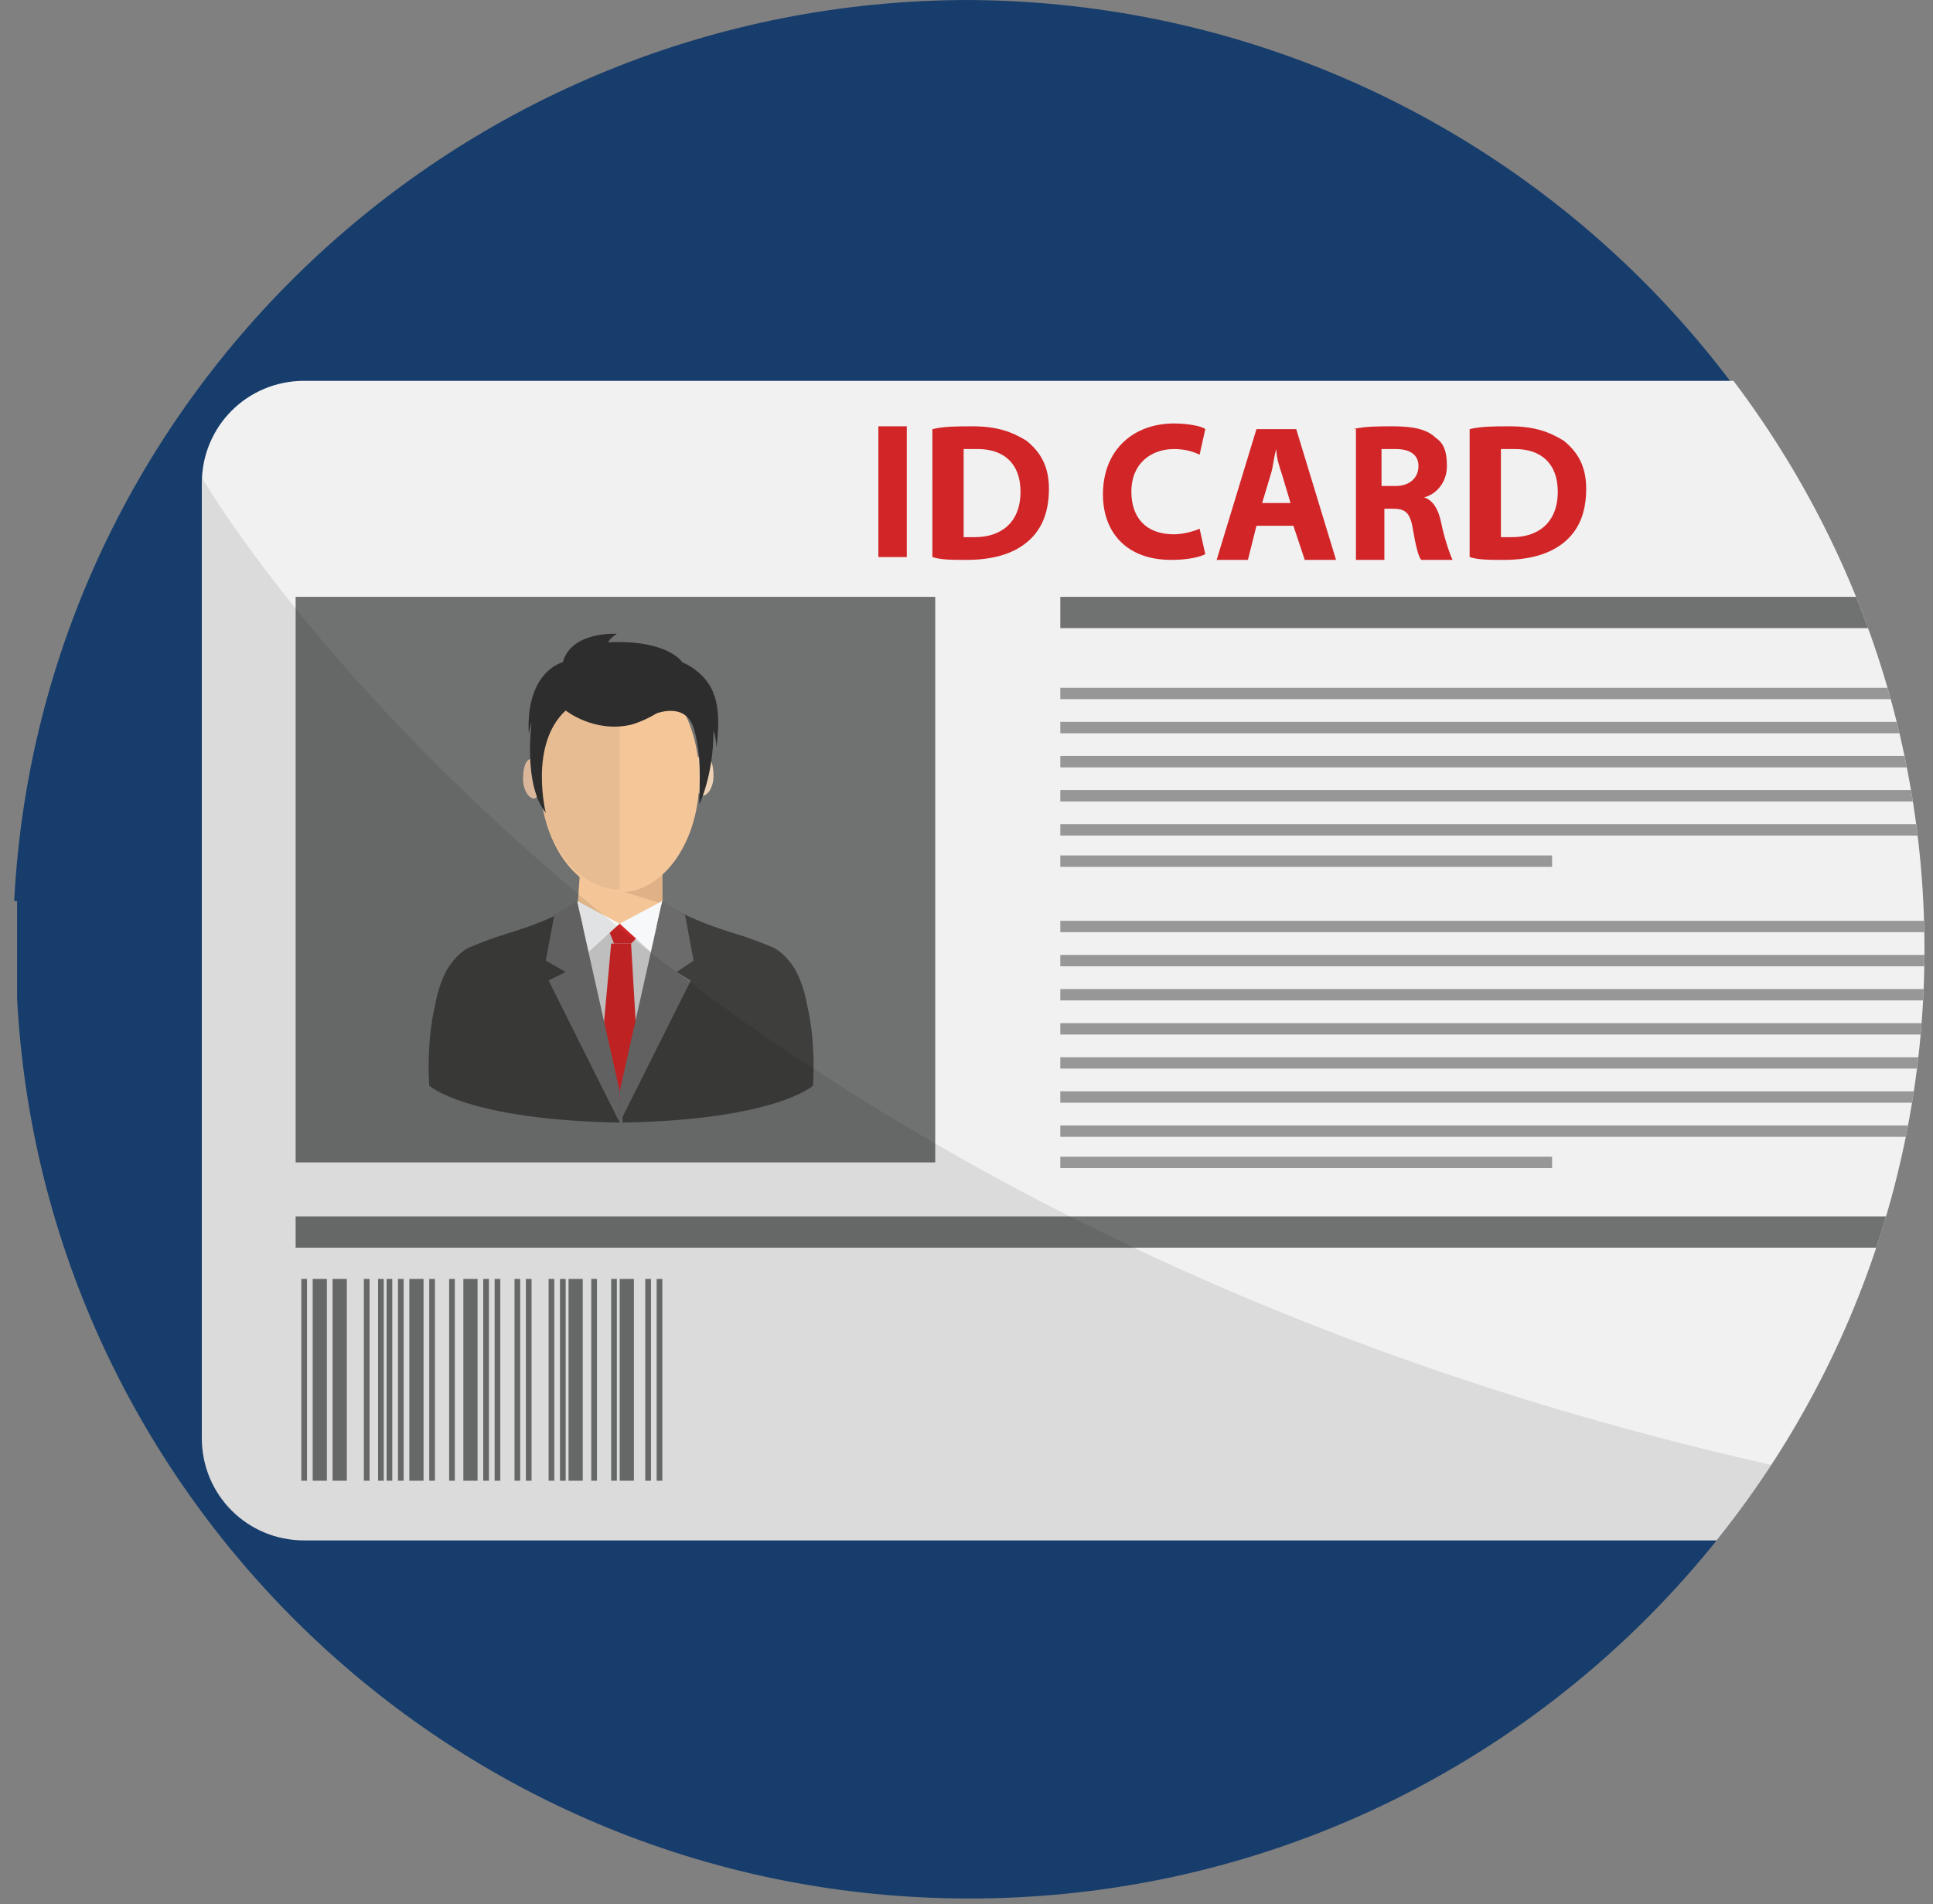 <?xml version="1.0" encoding="utf-8"?>
<!-- Generator: Adobe Illustrator 23.1.0, SVG Export Plug-In . SVG Version: 6.00 Build 0)  -->
<svg version="1.1" id="Layer_1" xmlns:sketch="http://www.bohemiancoding.com/sketch/ns"
	 xmlns="http://www.w3.org/2000/svg" xmlns:xlink="http://www.w3.org/1999/xlink" x="0px" y="0px" viewBox="0 0 68 67"
	 style="enable-background:new 0 0 68 67;" xml:space="preserve">
<rect x="0" y="0" width="68" height="67" fill="#808080" stroke="none"/>
<style type="text/css">
	.st0{clip-path:url(#SVGID_2_);}
	.st1{fill-rule:evenodd;clip-rule:evenodd;fill:#173D6C;}
	.st2{clip-path:url(#SVGID_2_);fill:#F1F1F1;}
	.st3{clip-path:url(#SVGID_2_);fill:#707171;}
	.st4{clip-path:url(#SVGID_2_);fill-rule:evenodd;clip-rule:evenodd;fill:#707171;}
	.st5{clip-path:url(#SVGID_2_);fill-rule:evenodd;clip-rule:evenodd;fill:#979797;}
	.st6{display:none;clip-path:url(#SVGID_2_);}
	.st7{display:inline;}
	.st8{fill:#707171;}
	.st9{display:inline;fill:#707171;}
	.st10{clip-path:url(#SVGID_2_);fill:#3E3E3D;}
	.st11{clip-path:url(#SVGID_2_);fill:#D1D1D1;}
	.st12{clip-path:url(#SVGID_2_);fill:#F4C697;}
	.st13{clip-path:url(#SVGID_2_);fill:#E0B186;}
	.st14{fill:#D22527;}
	.st15{clip-path:url(#SVGID_2_);fill:#F7F8F9;}
	.st16{clip-path:url(#SVGID_2_);fill:#6B6B6B;}
	.st17{clip-path:url(#SVGID_2_);fill:#DAB79B;}
	.st18{clip-path:url(#SVGID_2_);fill:#EDD2B5;}
	.st19{clip-path:url(#SVGID_2_);fill:#F5C698;}
	.st20{clip-path:url(#SVGID_2_);fill:#E8BC92;}
	.st21{clip-path:url(#SVGID_2_);fill:#2D2D2D;}
	.st22{opacity:9.000000e-02;clip-path:url(#SVGID_2_);}
</style>
<defs>
	<path id="SVGID_1_" d="M0.5,31.7C1.4,14.1,16.1,0,34.1,0c18.5,0,33.6,15,33.6,33.4c0,18.4-15,33.4-33.6,33.4
		c-18,0-32.6-14.1-33.5-31.7V31.7"/>
</defs>
<clipPath id="SVGID_2_">
	<use xlink:href="#SVGID_1_"  style="overflow:visible;"/>
</clipPath>
<title>manage-funds</title>
<desc>Created with Sketch.</desc>
<g id="Page-1" sketch:type="MSPage" class="st0">
	<g transform="translate(-126, -223)" sketch:type="MSArtboardGroup">
		<g id="Manage-Funds-Box" transform="translate(26, 212)" sketch:type="MSLayerGroup">
			<g id="Group" transform="translate(0, 11)">
				<g id="manage-funds" transform="translate(100, 0)">
					<g id="Group-8">
						<g id="Clip-2" sketch:type="MSShapeGroup">
							<path class="st1" d="M0.3,31.8C1.2,14.1,15.9,0,33.9,0c18.6,0,33.7,15,33.7,33.5C67.6,52,52.5,67,33.9,67
								c-18,0-32.8-14.1-33.6-31.8V31.8"/>
						</g>
					</g>
				</g>
			</g>
		</g>
	</g>
</g>
<path class="st2" d="M76.1,54.2H10.7c-2,0-3.6-1.6-3.6-3.6V17c0-2,1.6-3.6,3.6-3.6h65.4c2,0,3.6,1.6,3.6,3.6v33.5
	C79.7,52.6,78.1,54.2,76.1,54.2z"/>
<rect x="10.4" y="21" class="st3" width="22.5" height="19.9"/>
<rect x="37.3" y="21" class="st4" width="39.2" height="1.1"/>
<rect x="10.4" y="42.8" class="st4" width="66" height="1.1"/>
<rect x="37.3" y="24.2" class="st5" width="39.2" height="0.4"/>
<rect x="37.3" y="25.4" class="st5" width="39.2" height="0.4"/>
<rect x="37.3" y="26.6" class="st5" width="39.2" height="0.4"/>
<rect x="37.3" y="27.8" class="st5" width="39.2" height="0.4"/>
<rect x="37.3" y="29" class="st5" width="39.2" height="0.4"/>
<rect x="37.3" y="32.4" class="st5" width="39.2" height="0.4"/>
<rect x="37.3" y="33.6" class="st5" width="39.2" height="0.4"/>
<rect x="37.3" y="34.8" class="st5" width="39.2" height="0.4"/>
<rect x="37.3" y="36" class="st5" width="39.2" height="0.4"/>
<rect x="37.3" y="37.2" class="st5" width="39.2" height="0.4"/>
<rect x="37.3" y="30.1" class="st5" width="17.3" height="0.4"/>
<rect x="37.3" y="40.7" class="st5" width="17.3" height="0.4"/>
<rect x="37.3" y="38.4" class="st5" width="39.2" height="0.4"/>
<rect x="37.3" y="39.6" class="st5" width="39.2" height="0.4"/>
<g class="st6">
	<g class="st7">
		<path class="st8" d="M13.5,47.3C13.5,47.3,13.5,47.4,13.5,47.3c0,0.1,0,0.1,0,0.1c0,0,0,0.1,0,0.1c0,0,0,0.1,0,0.1
			c0,0.1,0,0.1-0.1,0.2c0,0,0,0,0,0c0,0,0,0.1,0,0.1c0,0,0,0,0,0c-0.1,0.1-0.1,0.2-0.2,0.2c0,0,0,0,0,0c0,0,0,0,0,0c0,0,0,0,0,0
			c0,0,0,0-0.1,0c0,0,0,0,0,0c0,0-0.1,0-0.1,0.1c0,0-0.1,0-0.1,0c0,0,0,0,0,0c-0.1,0-0.1,0-0.2,0.1c0,0,0,0,0,0c-0.1,0-0.1,0-0.2,0
			c0,0,0,0-0.1,0c0,0,0,0,0,0s0,0,0,0c0,0,0,0-0.1,0c-0.1,0-0.1,0-0.2,0c0,0,0,0,0,0c-0.1,0-0.1,0-0.2-0.1c0,0,0,0,0,0
			c0,0,0,0-0.1,0c0,0-0.1,0-0.1-0.1c0,0,0,0,0,0c0,0,0,0-0.1,0c0,0,0,0,0,0c0,0,0,0,0,0c0,0,0,0,0,0c-0.1-0.1-0.1-0.1-0.2-0.2
			c0,0,0,0,0,0c0,0,0-0.1,0-0.1c0,0,0,0,0,0c0-0.1,0-0.1-0.1-0.2c0,0,0-0.1,0-0.1c0,0,0-0.1,0-0.1c0,0,0,0,0-0.1c0,0,0,0,0-0.1
			c0,0,0,0,0-0.1c0,0,0,0,0,0v0c0,0,0,0,0,0c0,0,0,0,0,0c0,0,0,0,0-0.1c0,0,0-0.1,0-0.1c0-0.1,0-0.1,0.1-0.2c0,0,0,0,0,0
			c0,0,0,0,0,0c0,0,0-0.1,0-0.1c0,0,0,0,0,0c0.1-0.1,0.1-0.2,0.2-0.2c0,0,0,0,0,0c0,0,0,0,0,0c0,0,0,0,0,0c0,0,0,0,0.1,0
			c0,0,0,0,0,0c0.1,0,0.1-0.1,0.2-0.1c0,0,0,0,0,0c0.1,0,0.1,0,0.2-0.1c0,0,0,0,0,0c0.1,0,0.1,0,0.2,0c0,0,0,0,0.1,0c0,0,0,0,0,0
			s0,0,0,0c0,0,0,0,0.1,0c0.1,0,0.1,0,0.2,0c0,0,0,0,0,0c0.1,0,0.1,0,0.2,0.1c0,0,0,0,0,0c0.1,0,0.1,0.1,0.2,0.1c0,0,0,0,0,0
			c0,0,0,0,0.1,0c0,0,0,0,0,0c0,0,0,0,0,0c0,0,0,0,0,0c0.1,0.1,0.1,0.2,0.2,0.2c0,0,0,0,0,0c0,0,0,0.1,0,0.1c0,0,0,0,0,0
			c0,0.1,0,0.1,0.1,0.2c0,0,0,0.1,0,0.1c0,0,0,0.1,0,0.1C13.5,47.2,13.5,47.2,13.5,47.3C13.5,47.2,13.5,47.3,13.5,47.3
			C13.5,47.3,13.5,47.3,13.5,47.3z"/>
		<path class="st8" d="M11.2,47.2C11.2,47.2,11.2,47.2,11.2,47.2C11.2,47.2,11.2,47.2,11.2,47.2L11.2,47.2
			C11.2,47.2,11.2,47.2,11.2,47.2z M11.2,47.2C11.2,47.2,11.2,47.2,11.2,47.2C11.2,47.2,11.2,47.2,11.2,47.2
			C11.2,47.2,11.2,47.2,11.2,47.2C11.2,47.2,11.2,47.2,11.2,47.2z"/>
		<path class="st8" d="M11.2,47.2C11.2,47.2,11.2,47.2,11.2,47.2C11.2,47.2,11.2,47.2,11.2,47.2C11.2,47.2,11.2,47.2,11.2,47.2z"/>
		<polygon class="st8" points="11.2,47.2 11.2,47.2 11.2,47.2 11.2,47.2 		"/>
	</g>
	<g class="st7">
		<g>
			<path class="st8" d="M14.2,49.5v1.2c0,0,0,0,0,0h-3.7c0,0,0,0,0,0v-1.2c0,0,0,0,0-0.1c0-0.3,0.1-0.5,0.3-0.7c0,0,0,0,0,0
				c0.1-0.1,0.2-0.2,0.3-0.2c0,0,0,0,0,0c0,0,0.1,0,0.1,0c0,0,0,0,0,0c0,0,0.1,0,0.1,0c0,0,0.1,0.1,0.1,0.1c0.1,0.1,0.2,0.1,0.3,0.2
				c0,0,0,0,0.1,0c0.1,0,0.2,0.1,0.3,0.1c0.1,0,0.2,0,0.3,0c0.1,0,0.2,0,0.3,0c0,0,0,0,0,0h0c0,0,0,0,0.1,0h0c0,0,0.1,0,0.1,0
				c0,0,0,0,0.1,0c0.1,0,0.2-0.1,0.3-0.1h0c0,0,0,0,0,0c0.1,0,0.1-0.1,0.2-0.1C13.9,48.5,14.2,48.9,14.2,49.5
				C14.2,49.5,14.2,49.5,14.2,49.5z"/>
			<path class="st8" d="M11.7,48.7c-0.1-0.1-0.2-0.1-0.3-0.2C11.5,48.6,11.6,48.7,11.7,48.7C11.8,48.7,11.8,48.7,11.7,48.7
				c0.2,0.1,0.2,0.1,0.3,0.1"/>
		</g>
	</g>
</g>
<g class="st6">
	<path class="st9" d="M16.5,48h0.4v1c0,0.5-0.2,0.6-0.6,0.6c-0.1,0-0.2,0-0.3,0l0-0.3c0,0,0.1,0,0.2,0c0.2,0,0.2-0.1,0.2-0.3V48z"/>
	<path class="st9" d="M18.7,48.8c0,0.5-0.3,0.8-0.8,0.8c-0.5,0-0.7-0.4-0.7-0.8c0-0.5,0.3-0.8,0.8-0.8C18.4,48,18.7,48.3,18.7,48.8z
		 M17.5,48.8c0,0.3,0.1,0.5,0.4,0.5c0.2,0,0.4-0.2,0.4-0.5c0-0.3-0.1-0.5-0.4-0.5C17.6,48.3,17.5,48.5,17.5,48.8z"/>
	<path class="st9" d="M19.2,48v0.6h0.6V48h0.4v1.6h-0.4v-0.7h-0.6v0.7h-0.4V48H19.2z"/>
	<path class="st9" d="M20.5,49.6V48h0.4l0.3,0.6c0.1,0.2,0.2,0.4,0.3,0.5h0c0-0.2,0-0.4,0-0.7V48h0.3v1.6h-0.4L21.1,49
		c-0.1-0.2-0.2-0.4-0.3-0.6l0,0c0,0.2,0,0.4,0,0.7v0.5H20.5z"/>
	<path class="st9" d="M22.6,48c0.1,0,0.3,0,0.5,0c0.3,0,0.5,0.1,0.6,0.2c0.2,0.1,0.3,0.3,0.3,0.6c0,0.3-0.1,0.5-0.3,0.6
		c-0.2,0.1-0.4,0.2-0.7,0.2c-0.2,0-0.3,0-0.4,0V48z M23,49.3c0,0,0.1,0,0.1,0c0.3,0,0.5-0.2,0.5-0.6c0-0.3-0.2-0.5-0.5-0.5
		c-0.1,0-0.1,0-0.2,0V49.3z"/>
	<path class="st9" d="M25.7,48.8c0,0.5-0.3,0.8-0.8,0.8c-0.5,0-0.7-0.4-0.7-0.8c0-0.5,0.3-0.8,0.8-0.8C25.4,48,25.7,48.3,25.7,48.8z
		 M24.5,48.8c0,0.3,0.1,0.5,0.4,0.5c0.2,0,0.4-0.2,0.4-0.5c0-0.3-0.1-0.5-0.4-0.5C24.7,48.3,24.5,48.5,24.5,48.8z"/>
	<path class="st9" d="M26.9,48.9h-0.6v0.4h0.7v0.3h-1V48h1v0.3h-0.6v0.3h0.6V48.9z"/>
</g>
<rect x="10.6" y="45" class="st3" width="0.2" height="7.1"/>
<rect x="12.8" y="45" class="st3" width="0.2" height="7.1"/>
<rect x="13.3" y="45" class="st3" width="0.2" height="7.1"/>
<rect x="13.6" y="45" class="st3" width="0.2" height="7.1"/>
<rect x="14" y="45" class="st3" width="0.2" height="7.1"/>
<rect x="15.1" y="45" class="st3" width="0.2" height="7.1"/>
<rect x="15.8" y="45" class="st3" width="0.2" height="7.1"/>
<rect x="17" y="45" class="st3" width="0.2" height="7.1"/>
<rect x="17.4" y="45" class="st3" width="0.2" height="7.1"/>
<rect x="18.1" y="45" class="st3" width="0.2" height="7.1"/>
<rect x="18.5" y="45" class="st3" width="0.2" height="7.1"/>
<rect x="19.3" y="45" class="st3" width="0.2" height="7.1"/>
<rect x="19.7" y="45" class="st3" width="0.2" height="7.1"/>
<rect x="20.8" y="45" class="st3" width="0.2" height="7.1"/>
<rect x="21.5" y="45" class="st3" width="0.2" height="7.1"/>
<rect x="23.1" y="45" class="st3" width="0.2" height="7.1"/>
<rect x="22.7" y="45" class="st3" width="0.2" height="7.1"/>
<rect x="11" y="45" class="st3" width="0.5" height="7.1"/>
<rect x="11.7" y="45" class="st3" width="0.5" height="7.1"/>
<rect x="14.4" y="45" class="st3" width="0.5" height="7.1"/>
<rect x="16.3" y="45" class="st3" width="0.5" height="7.1"/>
<rect x="20" y="45" class="st3" width="0.5" height="7.1"/>
<rect x="21.8" y="45" class="st3" width="0.5" height="7.1"/>
<path class="st10" d="M20.3,31.8c0,0-0.7,0.5-2.3,1c0,0-0.7,0.2-1.4,0.5c-0.3,0.1-0.6,0.4-0.8,0.7c-0.2,0.3-0.4,0.8-0.5,1.4
	c0,0-0.3,1.1-0.2,2.8c0,0,1.3,1.2,6.7,1.3l0-7L20.3,31.8z"/>
<polygon class="st11" points="22.2,37.8 21.8,38.7 20.3,32.6 23.5,32.6 "/>
<path class="st12" d="M23.3,30.6c0,0.1,0,1.6,0,1.6l-1.1,1.1l-1.9-1.1l0.1-1.5H23.3z"/>
<path class="st13" d="M23.3,31.8l-2.9-0.9l0-0.3h0c1.5,0,2,0.1,2.8,0h0C23.3,30.6,23.3,31.4,23.3,31.8z"/>
<path class="st10" d="M23.4,31.8c0,0,0.7,0.5,2.3,1c0,0,0.7,0.2,1.4,0.5c0.3,0.1,0.6,0.4,0.8,0.7c0.2,0.3,0.4,0.8,0.5,1.4
	c0,0,0.3,1.1,0.2,2.8c0,0-1.3,1.2-6.7,1.3l0-7L23.4,31.8z"/>
<polygon class="st11" points="21.4,37.8 21.8,38.7 23.4,32.6 20.1,32.6 "/>
<g class="st0">
	<g>
		<g>
			<path class="st14" d="M22.2,33.2c0,0-0.1,0-0.1,0h-0.4c-0.1,0-0.1,0-0.1,0l-0.2-0.5c0-0.1,0-0.2,0.2-0.2h0.9
				c0.1,0,0.2,0.1,0.2,0.2L22.2,33.2z"/>
		</g>
		<g>
			<polygon class="st14" points="22.5,37.6 21.8,38.7 21.1,37.7 21.2,36.5 21.5,33.2 22.2,33.2 22.4,36.6 			"/>
		</g>
	</g>
</g>
<polygon class="st15" points="23.3,31.7 22.9,33.5 21.8,32.5 "/>
<polygon class="st15" points="20.3,31.7 20.7,33.5 21.8,32.5 "/>
<polygon class="st16" points="23.3,31.7 24.1,32.2 24.4,33.8 23.8,34.2 24.3,34.5 21.8,39.5 21.8,38.4 "/>
<polygon class="st16" points="20.3,31.7 19.5,32.2 19.2,33.8 19.9,34.2 19.3,34.5 21.8,39.5 21.8,38.4 "/>
<path class="st17" d="M19.1,27.3c0,0.4-0.1,0.7-0.3,0.8c-0.2,0-0.4-0.3-0.4-0.7c0-0.4,0.1-0.7,0.3-0.7C19,26.6,19.1,26.9,19.1,27.3z
	"/>
<path class="st18" d="M24.4,27.2c0,0.4,0.1,0.7,0.3,0.8c0.2,0,0.4-0.3,0.4-0.7c0-0.4-0.1-0.7-0.3-0.7C24.5,26.5,24.5,26.8,24.4,27.2
	z"/>
<ellipse class="st19" cx="21.8" cy="27.4" rx="2.8" ry="4"/>
<path class="st20" d="M21.8,23.4v7.9c-1.5,0-2.8-1.7-2.8-3.9C19,25.2,20.2,23.4,21.8,23.4z"/>
<path class="st21" d="M19.2,28.6c0,0-0.6-2.4,0.7-3.6c0,0,1,0.8,2.3,0.5c0,0,0.4-0.1,0.9-0.4c0,0,1-0.4,1.3,0.5c0.3,1,0.2,2,0.2,2.7
	c0,0,0.5-1,0.5-2.6c0,0,0.1,0.3,0.1,0.6c0,0,0.2-1.2-0.1-1.9c0,0-0.2-0.7-1.1-1.1c0,0-0.5-0.8-2.6-0.7c0,0,0-0.1,0.3-0.3
	c0,0-1.6-0.1-1.9,1c0,0-1.3,0.3-1.2,2.5l0.1-0.4C18.7,25.5,18.4,27.6,19.2,28.6z"/>
<g class="st0">
	<g>
		<path class="st14" d="M31.9,15v4.6h-1V15H31.9z"/>
		<path class="st14" d="M32.8,15.1c0.4-0.1,0.9-0.1,1.4-0.1c0.9,0,1.4,0.2,1.9,0.5c0.5,0.4,0.8,0.9,0.8,1.7c0,0.9-0.3,1.5-0.8,1.9
			c-0.5,0.4-1.2,0.6-2.1,0.6c-0.5,0-0.9,0-1.2-0.1V15.1z M33.9,18.9c0.1,0,0.2,0,0.4,0c0.9,0,1.6-0.5,1.6-1.6c0-1-0.6-1.5-1.5-1.5
			c-0.2,0-0.4,0-0.5,0V18.9z"/>
		<path class="st14" d="M42.4,19.5c-0.2,0.1-0.6,0.2-1.2,0.2c-1.6,0-2.4-1-2.4-2.3c0-1.6,1.1-2.5,2.5-2.5c0.5,0,1,0.1,1.1,0.2
			L42.2,16c-0.2-0.1-0.5-0.2-0.9-0.2c-0.8,0-1.5,0.5-1.5,1.5c0,0.9,0.5,1.5,1.5,1.5c0.3,0,0.7-0.1,0.9-0.2L42.4,19.5z"/>
		<path class="st14" d="M44.2,18.5l-0.3,1.2h-1.1l1.4-4.6h1.4l1.4,4.6h-1.1l-0.4-1.2H44.2z M45.4,17.7l-0.3-1
			c-0.1-0.3-0.2-0.6-0.2-0.9h0c-0.1,0.3-0.1,0.6-0.2,0.9l-0.3,1H45.4z"/>
		<path class="st14" d="M47.6,15.1C48,15,48.5,15,49,15c0.7,0,1.2,0.1,1.5,0.4c0.3,0.2,0.4,0.5,0.4,1c0,0.6-0.4,1-0.8,1.1v0
			c0.3,0.1,0.5,0.4,0.6,0.9c0.1,0.5,0.3,1.1,0.4,1.3h-1.1c-0.1-0.1-0.2-0.5-0.3-1.1c-0.1-0.6-0.3-0.7-0.7-0.7h-0.3v1.8h-1V15.1z
			 M48.7,17.1h0.4c0.5,0,0.8-0.3,0.8-0.7c0-0.4-0.3-0.6-0.8-0.6c-0.3,0-0.4,0-0.5,0V17.1z"/>
		<path class="st14" d="M51.7,15.1c0.4-0.1,0.9-0.1,1.4-0.1c0.9,0,1.4,0.2,1.9,0.5c0.5,0.4,0.8,0.9,0.8,1.7c0,0.9-0.3,1.5-0.8,1.9
			c-0.5,0.4-1.2,0.6-2.1,0.6c-0.5,0-0.9,0-1.2-0.1V15.1z M52.8,18.9c0.1,0,0.2,0,0.4,0c0.9,0,1.6-0.5,1.6-1.6c0-1-0.6-1.5-1.5-1.5
			c-0.2,0-0.4,0-0.5,0V18.9z"/>
	</g>
</g>
<path class="st22" d="M7.1,16.8c0,0,18.8,32.8,72.6,37.4l-69,0c-2,0-3.6-1.6-3.6-3.6L7.1,16.8z"/>
</svg>
